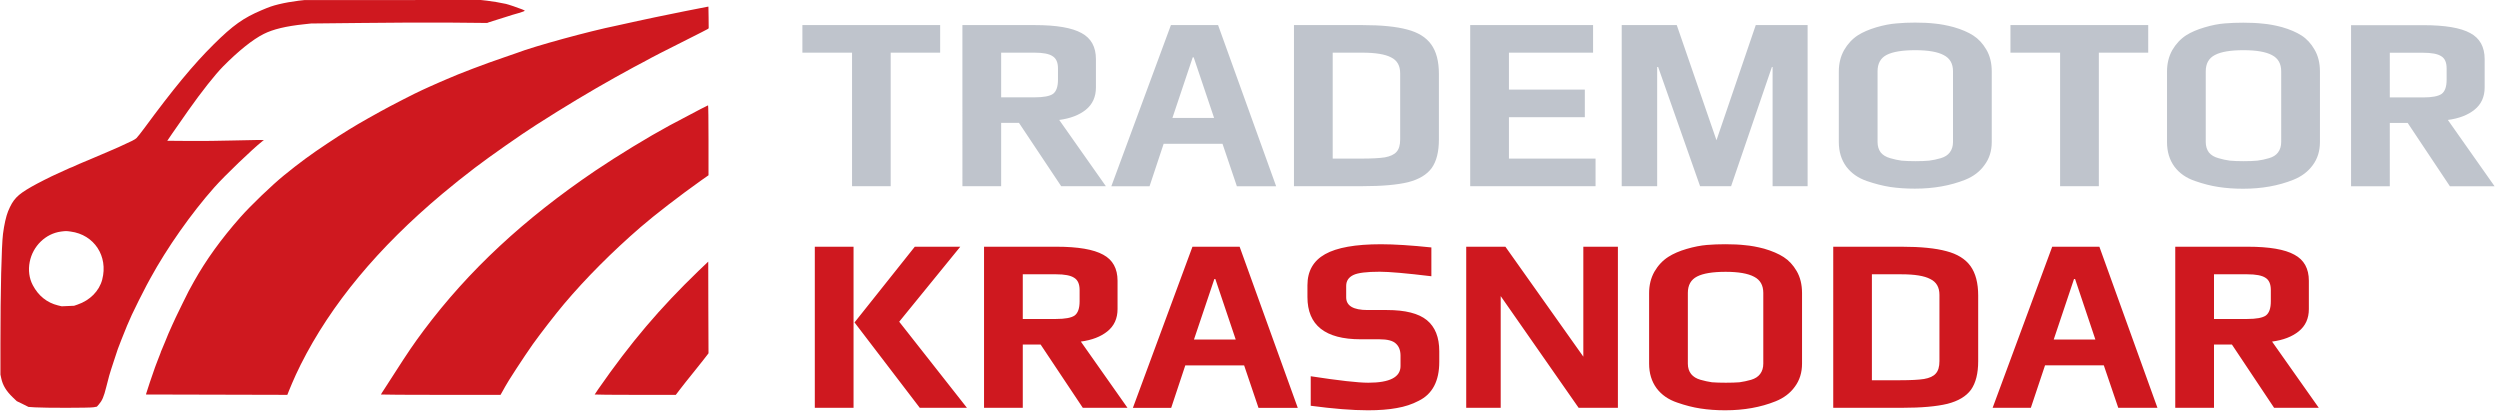 <svg version="1.2" xmlns="http://www.w3.org/2000/svg" viewBox="0 0 282 47" width="282" height="47">
	<style>
		.s0 { fill: #cf181f } 
		.s1 { fill: #bfc4cc } 
	</style>
	<path fill-rule="evenodd" class="s0" d="m34.32 0.01l19.91-0.01 0.72 0.08c0.61 0.07 1.37 0.2 2.12 0.36 0.11 0.02 0.48 0.14 0.84 0.26 0.35 0.13 0.78 0.28 0.97 0.35 0.18 0.06 0.32 0.14 0.31 0.17-0.01 0.03-0.33 0.15-0.71 0.26-0.38 0.1-0.96 0.28-1.29 0.39-0.33 0.11-0.88 0.28-1.21 0.38-0.33 0.1-0.7 0.21-0.82 0.26l-0.21 0.08-4.19-0.04c-2.3-0.02-6.77 0-9.93 0.04l-5.74 0.06-0.82 0.09c-2 0.21-3.47 0.56-4.52 1.09-1.26 0.63-2.88 1.94-4.59 3.67-0.92 0.94-2.41 2.82-3.92 4.96-0.74 1.05-1.27 1.81-1.8 2.58l-0.57 0.84 2.49 0.02c1.37 0.01 3.52-0.01 4.79-0.05 1.26-0.03 2.6-0.06 2.96-0.06l0.66 0.01-0.2 0.15c-1.09 0.86-4.24 3.88-5.39 5.18-2.61 2.94-5.34 6.83-7.2 10.23-0.09 0.17-0.29 0.54-0.44 0.81-0.3 0.54-1.49 2.93-1.67 3.34-0.13 0.31-0.39 0.91-0.55 1.25-0.06 0.14-0.11 0.26-0.11 0.28 0 0.01-0.05 0.14-0.11 0.27-0.06 0.14-0.25 0.6-0.41 1.02-0.16 0.43-0.34 0.9-0.4 1.04-0.05 0.15-0.23 0.69-0.4 1.21-0.17 0.53-0.33 1.01-0.35 1.07-0.1 0.26-0.3 0.99-0.55 1.99-0.28 1.13-0.46 1.54-0.84 1.98l-0.22 0.25-0.37 0.07c-0.44 0.08-5.52 0.08-6.61 0.01l-0.74-0.05-0.66-0.33-0.66-0.32-0.44-0.42c-0.74-0.71-1.14-1.36-1.31-2.16l-0.09-0.42v-3.5c0-5.95 0.12-10.99 0.29-12.38 0.13-1.02 0.35-1.99 0.57-2.53 0.57-1.37 1.01-1.84 2.65-2.78 0.64-0.37 2.28-1.2 2.82-1.43 0.18-0.08 0.57-0.26 0.88-0.4 0.31-0.15 0.58-0.27 0.59-0.27 0.01 0 0.17-0.06 0.36-0.14 0.18-0.09 0.5-0.23 0.7-0.32 0.21-0.09 0.82-0.35 1.36-0.57 0.53-0.23 1.05-0.45 1.15-0.49 0.09-0.04 0.49-0.21 0.89-0.38 0.39-0.16 0.87-0.37 1.06-0.46 1.57-0.71 1.84-0.85 2.03-1.03 0.11-0.11 0.51-0.61 0.87-1.1 3.26-4.43 5.53-7.18 7.84-9.47 2.16-2.14 3.34-2.98 5.4-3.85 0.89-0.38 1.22-0.49 1.9-0.66q1.07-0.26 2.28-0.41zm45.49 0.75l0.1-0.01 0.02 1.22 0.01 1.21-0.08 0.08c-0.05 0.04-1.1 0.57-2.33 1.19-2.33 1.16-4.23 2.14-4.71 2.42-0.15 0.09-0.29 0.16-0.3 0.16-0.03 0-1.73 0.92-3.11 1.69-2.84 1.59-5.68 3.29-8.93 5.37-1.74 1.11-5.14 3.49-6.89 4.82-1.12 0.85-2.6 2.03-3.68 2.94-7.28 6.1-12.58 12.49-15.99 19.28-0.33 0.66-0.84 1.76-0.84 1.8 0 0.01-0.05 0.13-0.12 0.27-0.06 0.13-0.21 0.49-0.33 0.79l-0.22 0.55-15.93-0.04v-0.07c0.01-0.08 0.81-2.48 0.89-2.66 0.02-0.06 0.08-0.21 0.11-0.32 0.04-0.11 0.09-0.25 0.12-0.32 0.03-0.06 0.13-0.33 0.23-0.6 0.1-0.27 0.21-0.54 0.23-0.59q0.05-0.1 0.06-0.16c0-0.03 0.06-0.19 0.14-0.36 0.07-0.17 0.24-0.58 0.38-0.91 0.13-0.33 0.29-0.72 0.35-0.86 0.12-0.27 0.22-0.49 0.45-1.01 0.25-0.56 0.43-0.94 1.13-2.37 0.65-1.33 0.8-1.62 1.3-2.5 1.39-2.48 3.08-4.81 5.22-7.24 1.21-1.37 3.58-3.64 4.98-4.78 1.74-1.41 2.99-2.33 4.86-3.57 1.71-1.14 3.18-2.04 4.52-2.79 0.28-0.16 0.95-0.53 1.47-0.82 0.98-0.55 3.97-2.09 4.7-2.41 0.22-0.1 0.6-0.27 0.83-0.38 0.23-0.11 0.71-0.32 1.06-0.47 0.34-0.15 0.73-0.32 0.86-0.37 1.32-0.59 4.39-1.76 6.44-2.45 0.64-0.21 1.31-0.45 1.5-0.52 1.97-0.76 8.18-2.46 11.25-3.08 0.23-0.05 1.21-0.26 2.36-0.52 0.6-0.14 2.96-0.63 5.29-1.1 1.38-0.28 2.55-0.51 2.6-0.51zm0.06 11.12c0.03 0 0.05 1.77 0.05 3.94v3.95l-0.8 0.56c-2.38 1.69-5.28 3.92-6.86 5.29-3.21 2.78-6.18 5.76-8.63 8.66-0.95 1.12-2.71 3.4-3.53 4.55-0.99 1.4-2.92 4.37-3.1 4.75-0.03 0.05-0.15 0.29-0.29 0.52l-0.25 0.44h-6.74c-3.71 0-6.75-0.02-6.75-0.04 0-0.03 0.18-0.31 0.4-0.64 0.21-0.32 0.74-1.14 1.16-1.8 1.48-2.31 2.16-3.31 3.28-4.81 5.05-6.74 11.28-12.54 19.36-18.01 2.51-1.69 5.97-3.8 8.34-5.08 0.86-0.46 2.8-1.49 3.54-1.87 0.43-0.22 0.8-0.4 0.82-0.41zm-72.99 14.24c-1.73 0.23-3.18 1.63-3.53 3.43-0.18 0.92-0.06 1.85 0.35 2.62 0.63 1.2 1.61 1.98 2.84 2.28l0.42 0.1 0.7-0.03 0.7-0.03 0.38-0.13c1.41-0.48 2.45-1.53 2.79-2.82 0.69-2.64-0.9-5.07-3.56-5.42-0.5-0.07-0.53-0.07-1.09 0zm73.01 3.39l0.01 5.17 0.02 5.17-0.16 0.21c-0.08 0.12-0.71 0.91-1.39 1.76-0.69 0.85-1.45 1.81-1.69 2.13l-0.45 0.59h-4.57c-2.52 0-4.58-0.02-4.58-0.04 0-0.01 0.18-0.29 0.4-0.6 3.69-5.3 6.91-9.09 11.34-13.37z"/>
	<path class="s1" d="m96.11 5.94h-5.6v-3.11h15.54v3.11h-5.58v15.06h-4.36zm12.45-3.11h8.18q3.64 0 5.26 0.9 1.62 0.87 1.62 2.94v3.19q0 1.6-1.14 2.52-1.12 0.9-3 1.15l5.26 7.47h-5.04l-4.76-7.14h-2.01v7.14h-4.37zm8.12 8.15q1.54 0 2.1-0.39 0.56-0.42 0.56-1.6v-1.28q0-1.01-0.62-1.38-0.58-0.39-2.04-0.39h-3.75v5.04zm15.4-8.15h5.32l6.55 18.18h-4.43l-1.62-4.79h-6.64l-1.59 4.79h-4.31zm4.87 10.47l-2.3-6.83h-0.11l-2.29 6.83zm9.01-10.47h7.73q3.19 0 5.04 0.5 1.85 0.48 2.71 1.68 0.87 1.2 0.87 3.33v7.39q0 2.08-0.81 3.22-0.81 1.12-2.66 1.6-1.85 0.45-5.12 0.45h-7.76zm7.56 15.06q1.79 0 2.69-0.14 0.92-0.17 1.31-0.61 0.42-0.45 0.42-1.4v-7.48q0-1.29-1.03-1.79-1.01-0.53-3.25-0.53h-3.33v11.95zm12.32-15.06h13.86v3.11h-9.49v4.17h8.56v3.11h-8.56v4.67h9.77v3.11h-14.14zm17.09 0h6.21l4.48 12.99 4.43-12.99h5.85v18.17h-3.95v-13.44h-0.08l-4.6 13.44h-3.5l-4.73-13.44h-0.11v13.44h-4zm33.08 18.45q-1.51 0-2.8-0.19-1.26-0.2-2.63-0.67-1.48-0.51-2.32-1.63-0.84-1.15-0.84-2.77v-7.95q0-1.35 0.59-2.41 0.61-1.06 1.56-1.68 0.84-0.53 2.08-0.9 1.23-0.36 2.29-0.44 0.98-0.09 2.07-0.09 1.29 0 2.24 0.11 0.96 0.09 2.13 0.4 1.35 0.39 2.21 0.95 0.87 0.56 1.46 1.57 0.62 1.03 0.62 2.49v7.95q0 1.51-0.82 2.6-0.78 1.1-2.18 1.66-2.52 1-5.66 1zm0.06-3.1q0.92 0 1.54-0.06 0.64-0.08 1.32-0.28 0.67-0.2 1-0.64 0.37-0.48 0.37-1.18v-7.98q0-1.29-1.04-1.82-1.03-0.56-3.22-0.56-2.18 0-3.22 0.53-1.03 0.53-1.03 1.85v7.98q0 0.7 0.36 1.18 0.36 0.44 1.06 0.64 0.68 0.2 1.29 0.28 0.65 0.06 1.57 0.06zm16.31-12.24h-5.6v-3.11h15.54v3.11h-5.57v15.06h-4.37zm20.66 15.35q-1.51 0-2.8-0.2-1.26-0.19-2.63-0.67-1.49-0.5-2.33-1.62-0.84-1.15-0.84-2.78v-7.95q0-1.34 0.59-2.41 0.62-1.06 1.57-1.68 0.84-0.53 2.07-0.89 1.23-0.37 2.3-0.45 0.97-0.08 2.07-0.08 1.28 0 2.24 0.11 0.95 0.08 2.13 0.39 1.34 0.39 2.21 0.95 0.87 0.56 1.45 1.57 0.62 1.04 0.62 2.49v7.95q0 1.52-0.81 2.61-0.79 1.09-2.19 1.65-2.52 1.01-5.65 1.01zm0.05-3.11q0.93 0 1.54-0.06 0.65-0.08 1.32-0.28 0.67-0.19 1.01-0.64 0.36-0.48 0.36-1.18v-7.98q0-1.28-1.03-1.82-1.04-0.56-3.23-0.56-2.18 0-3.21 0.54-1.04 0.53-1.04 1.84v7.98q0 0.7 0.36 1.18 0.37 0.45 1.07 0.64 0.67 0.2 1.29 0.28 0.64 0.06 1.56 0.06zm12.11-15.34h8.18q3.64 0 5.26 0.89 1.63 0.87 1.63 2.94v3.19q0 1.6-1.15 2.52-1.12 0.9-3 1.15l5.27 7.48h-5.04l-4.76-7.14h-2.02v7.14h-4.37zm8.12 8.15q1.54 0 2.1-0.4 0.56-0.42 0.56-1.59v-1.29q0-1.01-0.61-1.37-0.59-0.39-2.05-0.39h-3.75v5.04z"/>
	<path class="s0" d="m91.91 27.83h4.37v18.17h-4.37zm4.48 8.54l6.8-8.54h5.13l-6.89 8.46 7.64 9.71h-5.32zm14.61-8.54h8.17q3.64 0 5.27 0.9 1.62 0.87 1.62 2.94v3.19q0 1.6-1.15 2.52-1.12 0.9-2.99 1.15l5.26 7.47h-5.04l-4.76-7.14h-2.01v7.14h-4.37zm8.12 8.15q1.54 0 2.1-0.39 0.56-0.42 0.56-1.6v-1.28q0-1.01-0.62-1.38-0.59-0.39-2.04-0.39h-3.75v5.04zm15.39-8.15h5.32l6.56 18.18h-4.43l-1.62-4.79h-6.64l-1.59 4.79h-4.32zm4.88 10.47l-2.3-6.83h-0.11l-2.3 6.83zm14.9 7.98q-2.61 0-6.44-0.51v-3.33q4.76 0.73 6.49 0.73 3.64 0 3.64-1.88v-1.17q0-0.9-0.53-1.37-0.5-0.48-1.85-0.48h-2.12q-6 0-6-4.76v-1.34q0-2.38 1.99-3.5 1.99-1.12 6.3-1.12 2.24 0 5.69 0.36v3.25q-4.23-0.51-5.83-0.51-2.21 0-2.97 0.37-0.81 0.39-0.81 1.23v1.29q0 1.43 2.41 1.43h2.18q3.11 0 4.51 1.14 1.4 1.15 1.4 3.5v1.21q0 3.25-2.32 4.39-1.12 0.59-2.49 0.82-1.35 0.25-3.25 0.25zm11.1-18.45h4.42l8.79 12.4v-12.4h3.9v18.17h-4.43l-8.79-12.6v12.6h-3.89zm29.23 18.45q-1.51 0-2.8-0.2-1.26-0.19-2.63-0.67-1.49-0.5-2.33-1.62-0.84-1.15-0.84-2.77v-7.96q0-1.34 0.59-2.4 0.62-1.07 1.57-1.68 0.84-0.54 2.07-0.9 1.23-0.36 2.3-0.45 0.98-0.08 2.07-0.08 1.29 0 2.24 0.11 0.95 0.08 2.13 0.39 1.34 0.39 2.21 0.95 0.87 0.56 1.46 1.57 0.61 1.04 0.61 2.49v7.96q0 1.51-0.81 2.6-0.78 1.09-2.18 1.65-2.52 1.01-5.66 1.01zm0.06-3.11q0.92 0 1.54-0.05 0.64-0.09 1.31-0.28 0.67-0.2 1.01-0.65 0.36-0.47 0.36-1.17v-7.98q0-1.29-1.03-1.82-1.04-0.56-3.22-0.56-2.19 0-3.22 0.53-1.04 0.53-1.04 1.85v7.98q0 0.7 0.37 1.17 0.36 0.45 1.06 0.65 0.67 0.19 1.29 0.28 0.64 0.05 1.57 0.05zm12.11-15.34h7.72q3.2 0 5.04 0.5 1.85 0.48 2.72 1.68 0.87 1.21 0.87 3.33v7.4q0 2.07-0.81 3.22-0.82 1.12-2.66 1.59-1.85 0.45-5.13 0.45h-7.75zm7.56 15.06q1.79 0 2.68-0.14 0.93-0.16 1.32-0.61 0.42-0.45 0.42-1.4v-7.48q0-1.29-1.04-1.79-1-0.53-3.24-0.53h-3.34v11.95zm17.14-15.06h5.32l6.55 18.17h-4.42l-1.63-4.79h-6.63l-1.6 4.79h-4.31zm4.87 10.47l-2.29-6.83h-0.12l-2.29 6.83zm9.01-10.47h8.18q3.64 0 5.26 0.9 1.63 0.87 1.63 2.94v3.19q0 1.6-1.15 2.52-1.12 0.9-3 1.15l5.27 7.47h-5.04l-4.76-7.14h-2.02v7.14h-4.37zm8.12 8.15q1.54 0 2.1-0.39 0.56-0.42 0.56-1.6v-1.28q0-1.01-0.61-1.38-0.59-0.39-2.05-0.39h-3.75v5.04z"/>
</svg>